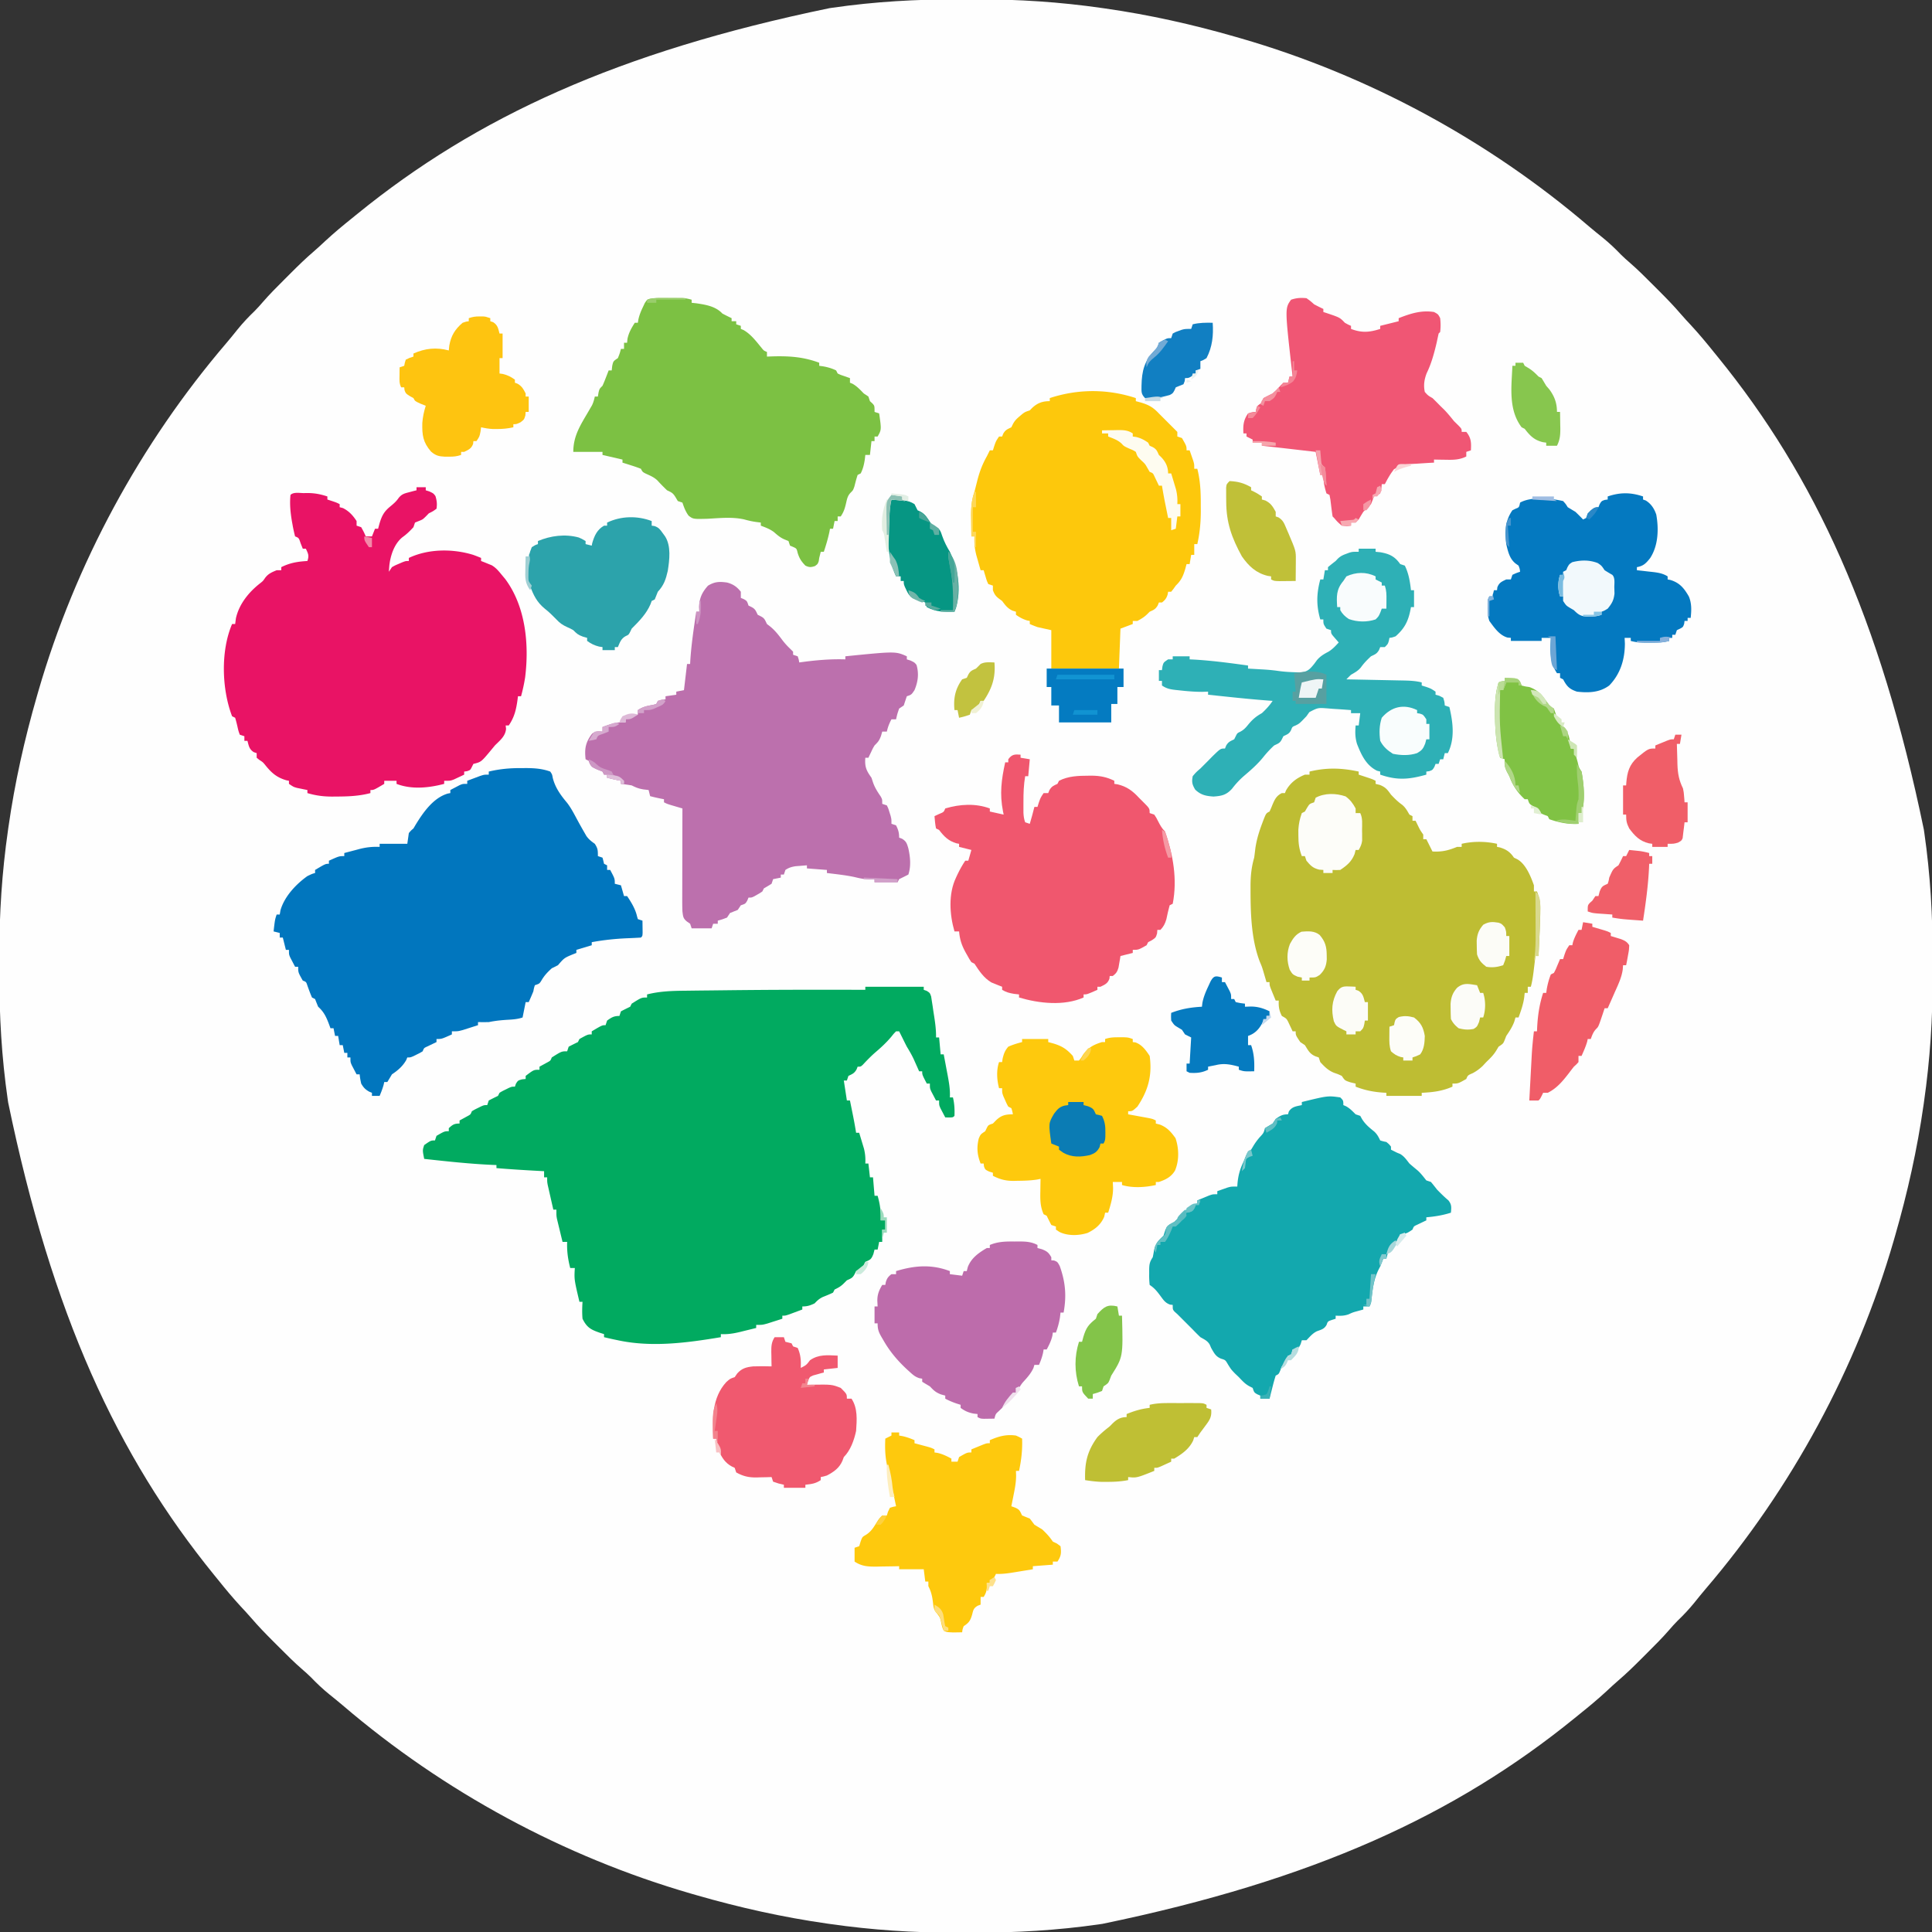 <?xml version="1.0" encoding="UTF-8"?>
<svg data-bbox="-0.406 -0.405 1257.811 1257.811" height="1257" width="1257" xmlns="http://www.w3.org/2000/svg" data-type="ugc">
    <rect width="100%" height="100%" fill="#333333" stroke="none"/>
    <g>
        <path fill="#FEFEFE" d="M624.052-.391c3.707.017 7.412.007 11.119-.01 27.322-.107 54.52 1.705 81.579 5.589.712.1 1.424.2 2.158.305C747.685 9.596 776.083 15.934 804 24l3.318.952c82.872 23.995 161.07 66.375 226.584 122.423 2.903 2.476 5.87 4.865 8.848 7.25 4.238 3.445 8.114 7.093 11.886 11.04 1.92 1.897 3.863 3.64 5.91 5.394 5.06 4.39 9.776 9.113 14.5 13.856q2.272 2.278 4.553 4.548c4.8 4.797 9.494 9.642 13.91 14.8 2.218 2.584 4.545 5.058 6.866 7.55 5.115 5.544 9.912 11.296 14.625 17.187q1.365 1.68 2.734 3.356c63.073 77.598 105.478 169.634 133.953 307.332l.294 2.004c3.955 27.326 5.538 54.773 5.41 82.36-.017 3.707-.007 7.413.01 11.12.107 27.321-1.705 54.52-5.589 81.578l-.305 2.158c-4.103 28.777-10.442 57.175-18.507 85.092l-.952 3.318c-23.996 82.872-66.375 161.07-122.423 226.584-2.476 2.903-4.865 5.87-7.25 8.848-3.445 4.238-7.093 8.114-11.04 11.887-1.897 1.92-3.641 3.862-5.394 5.91-4.39 5.06-9.113 9.775-13.857 14.499-1.52 1.514-3.033 3.034-4.547 4.554-4.797 4.8-9.642 9.494-14.8 13.909-2.584 2.218-5.058 4.545-7.55 6.866-5.544 5.115-11.296 9.912-17.187 14.625q-1.68 1.365-3.356 2.734c-77.598 63.073-169.634 105.478-307.332 133.954l-2.004.293c-27.326 3.955-54.773 5.538-82.36 5.41-3.707-.017-7.413-.007-11.12.01-27.321.108-54.52-1.705-81.578-5.588l-2.158-.305c-28.777-4.104-57.176-10.442-85.092-18.508l-3.318-.952c-82.873-23.995-161.07-66.375-226.585-122.423-2.902-2.476-5.87-4.864-8.847-7.25-4.238-3.444-8.114-7.093-11.887-11.039-1.92-1.898-3.862-3.642-5.91-5.394-5.06-4.39-9.775-9.114-14.499-13.857q-2.273-2.278-4.554-4.548c-4.8-4.797-9.494-9.642-13.909-14.8-2.219-2.584-4.545-5.057-6.866-7.55-5.115-5.543-9.912-11.296-14.625-17.187l-2.735-3.355C76.193 947.046 33.788 855.01 5.312 717.313l-.293-2.004c-3.955-27.327-5.538-54.774-5.41-82.361.017-3.707.007-7.412-.01-11.119-.108-27.322 1.704-54.521 5.588-81.579l.305-2.158C9.596 509.315 15.934 480.917 24 453l.951-3.318c23.996-82.872 66.376-161.07 122.424-226.584 2.476-2.903 4.864-5.87 7.25-8.848 3.444-4.238 7.092-8.114 11.039-11.887 1.898-1.92 3.642-3.862 5.394-5.91 4.39-5.06 9.114-9.775 13.857-14.499q2.278-2.272 4.548-4.553c4.796-4.8 9.642-9.494 14.8-13.91 2.584-2.218 5.057-4.545 7.55-6.866 5.543-5.115 11.296-9.912 17.187-14.625q1.678-1.365 3.355-2.734C309.954 76.193 401.99 33.788 539.687 5.313l2.004-.294c27.327-3.955 54.773-5.538 82.361-5.41"/>
        <path fill="#01AA60" d="M563 642h38v2l1.92.67c2.08 1.33 2.08 1.33 2.901 3.68l.445 2.92.507 3.193.477 3.35.523 3.314c.717 4.67 1.328 9.14 1.227 13.873h2l1 11h2q1.01 5.31 2 10.625l.578 3.027c.897 4.839 1.692 9.402 1.422 14.348h2c.982 4.053 1.16 7.835 1 12-1 1-1 1-3.562 1.063L615 727a418 418 0 0 1-2-3.812l-1.125-2.145C611 719 611 719 611 716h-2a418 418 0 0 1-2-3.812l-1.125-2.145C605 708 605 708 605 705h-2c-3-5.75-3-5.75-3-8h-2l-.988-2.23-1.324-2.957-1.301-2.918c-1.317-2.75-2.793-5.3-4.387-7.895a402 402 0 0 1-3-6l-1.187-2.375L585 671h-2c-1.532 1.554-1.532 1.554-3.125 3.563-3.092 3.646-6.38 6.75-10.02 9.84-3.038 2.615-5.813 5.477-8.543 8.41C560 694 560 694 558 694l-.75 1.875c-1.478 2.512-2.69 2.886-5.25 4.125l-1 3h-2l2 13h2l1.438 7.125.408 2.016A307 307 0 0 1 557 737h2c.677 2.205 1.34 4.414 2 6.625l1.125 3.727c.812 3.386 1.045 6.187.875 9.648h2l1 9h2l1 12h2c1.592 5.57 2.207 10.211 2 16h3v6h-2v8h-2l-1 5h-2l-.75 2.875c-1.423 3.558-1.941 3.677-5.25 5.125l-1 2c-1.264 2.528-2.528 2.764-5 4l-1 2c-1.274 2.549-2.464 2.806-5 4l-2 2c-1.946 1.946-3.559 2.821-6 4l-1 2c-2.215 1.09-4.483 1.981-6.773 2.902-2.263 1.116-3.512 2.285-5.227 4.098-2.94 1.396-4.722 2-8 2v2q-2.685 1.004-5.375 2l-3.023 1.125C511 856 511 856 509 856v2q-3.122 1.01-6.25 2l-3.516 1.125C496 862 496 862 492 862v2q-4.06 1.011-8.125 2l-2.305.578c-4.286 1.035-8.124 1.65-12.57 1.422v2c-22.005 3.66-44.906 6.76-67 2l-2.777-.578c-2.08-.449-4.153-.93-6.223-1.422v-2l-2.75-.875c-5.773-1.998-8.432-3.388-11.25-9.125-.325-3.693-.237-7.304 0-11h-2c-3.444-14.597-3.444-14.597-3-22h-3c-1.506-5.808-2.218-10.998-2-17h-3q-1.008-4.124-2-8.25l-.578-2.355-.547-2.286-.508-2.094C362 791 362 791 362 787h-2q-1.005-4.405-2-8.812l-.578-2.526-.547-2.432-.508-2.237C356 769 356 769 356 766h-2v-4l-3.48-.184c-9.185-.492-18.353-1.055-27.52-1.816v-2l-2.918-.113c-14.755-.66-29.406-2.284-44.082-3.887-1.125-5.625-1.125-5.625 0-9 4.333-3 4.333-3 7-3l1-3c5.222-3 5.222-3 8-3v-2c2.561-2.296 3.48-3 7-3v-2l5.371-2.93c1.795-.984 1.795-.984 2.629-3.07 1.777-1.07 1.777-1.07 3.938-2.125l2.152-1.07C315 719 315 719 317 719l1-3a201 201 0 0 1 6-3l1-2c1.777-1.07 1.777-1.07 3.938-2.125l2.152-1.07C333 707 333 707 335 707l.688-1.937C337 703 337 703 339.625 702.25L342 702v-2c5.294-4 5.294-4 9-4v-2l5.371-2.93c1.795-.984 1.795-.984 2.629-3.07 6.353-4 6.353-4 10-4l1-3a201 201 0 0 1 6-3l1-2c5.423-3 5.423-3 8-3v-2c6.75-4 6.75-4 9-4l1-3c2.92-2.075 4.375-3 8-3l1-3a201 201 0 0 1 6-3l1-2c6.353-4 6.353-4 10-4v-2c8.277-2.103 16.37-2.343 24.871-2.414l4.388-.059c3.916-.052 7.832-.091 11.748-.128q4.88-.05 9.758-.11c30.411-.36 60.822-.406 91.235-.289z"/>
        <path fill="#BEBD33" d="M884 502v2l1.898.621 2.477.817 2.46.808C893 507 893 507 895 508v2l2.75.688c3.802 1.535 4.883 3.029 7.25 6.312 2.276 2.39 4.427 4.595 7.125 6.5 2.314 1.85 3.401 3.954 4.875 6.5l2 1v3h2l1.375 2.813c1.567 3.226 1.567 3.226 3.625 6.187v3h2l4 8c6.257.335 10.213-.646 16-3h3v-2c7.44-1.72 15.546-1.656 23 0v2l1.688.313c4.287 1.274 6.83 2.964 9.312 6.687l1.934.926C992.63 561.888 995.94 570.164 998 576v4h2c1.473 3.966 2.252 7.211 2.188 11.438l-.051 3.351c-.267 9.074-.7 18.144-1.137 27.211h-2l-.402 3.36-.535 4.39-.264 2.21c-.42 3.416-.916 6.716-1.799 10.04h-2v4h-2l-.312 2.938c-.634 4.548-2.136 8.756-3.688 13.062h-2l-.75 2.625c-1.323 3.572-3.113 6.237-5.25 9.375l-1.062 2.75C978 679 978 679 975 681l-1.375 2.313c-1.862 3.078-4.023 5.209-6.625 7.687l-2.375 2.563c-2.167 2.011-3.84 3.227-6.375 4.625-3.298 1.439-3.298 1.439-4.25 3.812-5.308 3-5.308 3-9 3v2c-6.656 2.944-12.758 3.65-20 4v2h-23v-2l-2.09-.113c-6.396-.448-11.94-1.543-17.91-3.887v-2l-3.375-.812C875 703 875 703 873 700c-2.39-1.106-2.39-1.106-5-2-3.83-1.556-6.24-3.941-9-7l-1-3-2.312-.812c-3.604-1.593-4.633-3.9-6.688-7.188l-3-2c-3-4.444-3-4.444-3-7h-2l-.77-1.68-1.043-2.195-1.019-2.18c-1.163-2.25-1.163-2.25-4.168-3.945-1.767-3.442-2.22-6.154-2-10h-2a1151 1151 0 0 1-2-4.875l-1.125-2.742C826 641 826 641 826 639h-2l-.55-1.906-.763-2.594-.738-2.531c-.951-3.107-.951-3.107-2.418-6.582-5.394-14.294-5.895-30.923-5.906-46.012l-.005-3.678c.079-6.27.641-11.684 2.38-17.697q.413-2.995.75-6c.806-5.54 2.297-10.53 4.25-15.75l.792-2.133c1.943-4.985 1.943-4.985 4.208-6.117a69 69 0 0 0 1.875-4.375c1.496-3.51 2.575-5.85 6.125-7.625h2l.688-1.687c2.91-5.127 6.925-8.088 12.312-10.313h3v-2c11.088-2.694 20.877-2.41 32 0"/>
        <path fill="#E91365" d="M271 317h6v2l2.375.75c2.625 1.25 2.625 1.25 3.938 3 .913 2.991 1.15 5.142.687 8.25-2.25 1.625-2.25 1.625-5 3l-2 2.063c-2 1.937-2 1.937-4.687 3L270 340l-1 3c-2.243 2.424-4.424 4.593-7.125 6.5-5.35 4.28-7.827 11.836-8.562 18.438A211 211 0 0 0 253 372l2-3c2.094-1.168 2.094-1.168 4.5-2.187l2.406-1.043C264 365 264 365 266 365v-2c12.715-6.009 28.547-6.087 41.875-2a117 117 0 0 1 5.125 2v2l2.25.875L318 367l1.895.758c2.812 1.66 4.475 3.72 6.543 6.242l2.246 2.688c13.334 17.905 15.638 42.447 12.995 63.919A109 109 0 0 1 339 453h-2l-.297 2.379C335.785 461.83 334.682 466.6 331 472h-2l.25 2.188c-.43 4.843-3.965 7.527-7.25 10.812l-2.375 2.875c-6.563 7.903-6.563 7.903-11.625 9.125l-1 2c-1 2-1 2-3.125 2.75L302 502v2a411 411 0 0 1-4.25 2l-2.39 1.125C293 508 293 508 289 508v2c-10.03 2.643-21.178 3.796-31 0v-2h-8v2c-6.75 4-6.75 4-9 4v2c-7.345 1.968-14.632 2.22-22.187 2.25l-2.843.027c-5.663-.024-10.537-.668-15.97-2.277v-2l-1.863-.367-2.45-.508-2.425-.492C191 512 191 512 188 510v-2l-1.625-.312c-6.272-1.816-9.647-4.772-13.664-9.75-1.658-2.028-1.658-2.028-3.922-3.5-.59-.475-1.18-.95-1.789-1.438v-3l-1.875-.625c-2.972-1.923-3.255-4.04-4.125-7.375h-2v-3l-3-1c-.879-2.469-.879-2.469-1.562-5.5A82 82 0 0 0 153 467l-2-1c-6.769-17.688-7.48-42.536 0-60h2l.5-3.75c2.072-9.25 8.38-17.018 15.738-22.75 1.86-1.47 1.86-1.47 3.305-3.578 2.046-2.7 4.368-3.635 7.457-4.922h3v-2c5.667-2.834 10.697-3.632 17-4 1.208-3.623.543-4.641-1-8h-2l-1.375-3.437c-1.196-3.61-1.196-3.61-3.625-4.563a89 89 0 0 1-1.625-7.375l-.397-2.18c-.994-5.793-1.593-11.57-.978-17.445 2.003-2.003 5.888-1.185 8.625-1.187l2.121-.038c4.788-.013 8.709.716 13.254 2.225v2l2.875.938C219 327 219 327 221 328v2l2.125.563c3.898 1.949 6.508 4.785 8.875 8.437v3l3 1c1.688 3.063 1.688 3.063 3 6h4l2-5h2l.875-3.25c1.541-5.137 2.901-7.84 7.063-11.25 2.174-1.789 3.908-3.272 5.492-5.61 2.035-2.45 3.704-2.847 6.757-3.64l2.731-.734L271 319z"/>
        <path fill="#0176BE" d="m339.125 499.75 2.84-.023c5.654.015 10.691.34 16.035 2.273 1.227 1.848 1.227 1.848 1.625 4.063 1.603 6.42 5.148 11.293 9.375 16.312 2.563 3.363 4.428 6.978 6.422 10.7a313 313 0 0 0 4.703 8.425l1.383 2.406c1.6 2.245 3.254 3.514 5.492 5.094 1.965 3.045 2 4.185 2 8l3 1a70 70 0 0 1 1 4l2 1v3h2c3 5.625 3 5.625 3 9l4 1 2 7h2c2.723 4.025 5.467 8.536 6.5 13.313L415 598l3 1q.039 2.469.063 4.938l.035 2.777C418 609 418 609 417 610c-2.92.19-5.827.329-8.75.438-7.881.344-15.484 1.126-23.25 2.562v2l-10 3v2l-1.863.734c-5.977 2.462-5.977 2.462-10.137 7.266l-4 2c-2.702 2.438-4.77 4.612-6.625 7.75C351 640 351 640 348 641c-.56 1.734-.56 1.734-1 4-.938 2.363-1.971 4.674-3 7h-2l-2 10c-3.386 1.129-6.313 1.29-9.875 1.5-4.149.247-8.06.662-12.125 1.5a195 195 0 0 1-7 0v2q-3.122 1.01-6.25 2l-3.516 1.125C298 671 298 671 294 671v2c-6.625 3-6.625 3-10 3v2l-1.715.805-2.223 1.07-2.214 1.055c-2.011.938-2.011.938-2.848 3.07-1.777 1.07-1.777 1.07-3.937 2.125l-2.153 1.07C267 688 267 688 265 688l-.687 1.688c-2.289 4.032-5.489 6.763-9.313 9.312l-1.562 2.625c-.475.784-.95 1.567-1.438 2.375h-2l-.375 1.688c-.685 2.533-1.616 4.891-2.625 7.312h-5v-2l-1.812-.75c-2.592-1.48-3.685-2.673-5.188-5.25-.687-3.25-.687-3.25-1-6h-2a418 418 0 0 1-2-3.812l-1.125-2.145C228 691 228 691 228 688h-2v-3h-2l-1-5h-2l-1-6h-2l-1-5h-2l-.734-2.047c-1.847-4.914-3.308-8.39-7.266-11.953a155 155 0 0 1-2-5l-2-1c-1.13-2.543-2.05-5.136-3-7.75-.784-2.407-.784-2.407-3-3.25-3-5.308-3-5.308-3-9h-2a418 418 0 0 1-2-3.812l-1.125-2.145C188 621 188 621 188 618h-2l-2-8h-2v-3l-4-1c.875-7.625.875-7.625 2-11h2l.5-2.812c2.571-8.927 10.065-16.893 17.5-22.188 3-1.437 3-1.437 5-2v-2c6.75-4 6.75-4 9-4v-2c6.625-3 6.625-3 10-3v-2q3.778-1.014 7.563-2l2.134-.578c4.574-1.18 8.58-1.62 13.303-1.422v-2h18l1-7c1.375-1.625 1.375-1.625 3-3l1.25-2.125c4.944-8.122 11.555-17.736 21.063-20.562L293 516v-2a418 418 0 0 1 3.813-2l2.144-1.125C301 510 301 510 304 510v-2q2.654-1.008 5.313-2l2.988-1.125C315 504 315 504 318 504v-2c7.114-1.698 13.822-2.31 21.125-2.25"/>
        <path fill="#BC70AD" d="M473 379c4 1.066 6.419 2.75 9 6v4l1.938.813C486 391 486 391 487 394l1.938.938c2.563 1.32 2.803 2.543 4.062 5.062l2 1c2.55 1.275 2.746 2.492 4 5l2.188 1.688c3.29 2.705 5.549 5.734 8.097 9.125a46.6 46.6 0 0 0 4.652 5.125L516 424v2l3 1c.688 2.063.688 2.063 1 4l3.262-.437c8.984-1.159 17.666-1.847 26.738-1.563v-2c32.63-3.275 32.63-3.275 40 0v2l2.375.75C595 431 595 431 596.313 432.625c1.66 5.733.958 10.949-1.313 16.375-2 3-2 3-5 4a506 506 0 0 0-2 6l-3 2c-1.219 3.557-1.219 3.557-2 7h-3c-1.414 2.639-2.372 5.071-3 8h-3l-.812 2.813c-1.18 3.165-1.92 3.919-4.188 6.187-1.196 2.032-1.196 2.032-2.187 4.188l-1.043 2.167L565 493h-2c-.467 5.834.616 8.323 4 13l.938 2.875c1.202 3.535 2.945 6.225 5.039 9.293C574 520 574 520 574 523l3 1c.95 1.96.95 1.96 1.688 4.375l.761 2.398C580 533 580 533 580 536l3 1c1.448 2.896 2 4.742 2 8l1.875.688c2.828 1.747 3.192 3.154 4.125 6.312 1.244 5.6 1.833 11.5 0 17a201 201 0 0 1-6 3l-1 2h-15v-2l-2.937.125c-3.62 0-6.806-.694-10.31-1.547-5.849-1.228-11.824-1.844-17.753-2.578v-2l-13-1v-2a424 424 0 0 0-4.75.375l-2.672.21c-2.623.422-4.367.95-6.578 2.415l-1 3h-2v2l-5 1-1 3a159 159 0 0 1-5 3l-1 2c-1.559 1.07-1.559 1.07-3.437 2.125l-1.872 1.07C489 584 489 584 487 584l-.812 1.938C485 588 485 588 482 589l-2 3-5 2-2 3c-3.125 1.188-3.125 1.188-6 2v2h-3l-1 3h-13l-1-3-2-1.375c-2.622-2.13-2.55-3.31-3-6.625a168 168 0 0 1-.114-6.718v-1.983q.002-3.222.016-6.444l.005-4.485q.006-5.886.024-11.772.014-6.013.02-12.026.016-11.786.049-23.572l-2.117-.621-2.758-.817-2.742-.808C434 523 434 523 432 522v-2l-2.25-.437c-2.27-.465-4.508-.982-6.75-1.563l-1-4-3.25-.375c-3.272-.545-4.898-1.2-7.75-2.625-2.325-.387-4.659-.73-7-1v-2l-2.25-.437c-2.27-.465-4.508-.982-6.75-1.563v-2h-2l-1-2-3.437-1.375C385 499 385 499 383.688 496.875L383 495l-2-1c-.764-6.908-.048-11.049 4.2-16.602 2.357-1.83 3.89-1.666 6.8-1.398v-3c5.103-1.905 9.463-3.426 15-3v-2c2.905-2.042 4.401-3 8-3v-3c3.416-2.277 6.07-2.718 10.04-3.437L427 458l1-2c2.563-.625 2.563-.625 5-1v-2l7-1v-2l5-1 2-17h2l.113-2.105c.693-10.717 2.287-21.282 3.887-31.895h2l-.187-3.062c.28-5.897 1.887-9.483 5.812-13.875 4.347-2.657 7.414-2.752 12.375-2.063"/>
        <path fill="#7CC143" d="m429.844 193.867 2.777-.004 2.88.012 2.878-.012 2.777.004 2.526.003c2.235.125 4.173.508 6.318 1.13v2l2.875.312c6.268.909 12.7 1.943 17.125 6.688a134 134 0 0 0 6 3v2h3v2l3 1v2l1.688.687c4.951 2.81 8.403 7.517 11.98 11.86 1.29 1.58 1.29 1.58 3.332 2.453v3l3.883-.14c10.84-.27 19.846.33 30.117 4.14v2l2.688.375c3.04.574 5.536 1.276 8.312 2.625l1 2c1.883.903 1.883.903 4.063 1.625l2.222.789L553 246v3l1.688.687c2.945 1.672 4.955 3.896 7.312 6.313l3 2 1 3 1.563 1.437C569 264 569 264 569 268l3 1c1.517 10.558 1.517 10.558-1 15h-2v3h-2l-1 9h-3l-.375 3.187c-.54 3.292-1.142 5.847-2.625 8.813l-2 1c-.852 2.488-1.47 5.006-2.12 7.554C555 319 555 319 553.5 320.477c-2.089 2.122-2.386 4.15-3.062 7.024-.826 3.47-1.431 5.49-3.438 8.5h-2v3h-2l-1 5h-2l-.375 2.062c-.935 4.398-2.203 8.674-3.625 12.938h-2l-.437 1.75L533 363l-.312 2.125C532 367 532 367 530.188 368.312c-2.668.839-3.652.876-6.188-.312-2.578-2.654-3.888-4.644-5-8.188-.701-2.938-.701-2.938-3.062-4L514 355l-1-3-2.187-.875c-2.955-1.182-4.82-2.799-7.188-4.883-2.651-2.027-5.517-3.061-8.625-4.242v-2l-2.937-.375c-2.76-.377-5.179-.934-7.895-1.684-7.779-1.763-15.954-.835-23.86-.424-9.305.235-9.305.235-12.275-1.992-2.001-2.73-2.964-5.32-4.033-8.525l-3-1-1.437-2.438c-1.75-2.87-2.625-3.18-5.563-4.562a127 127 0 0 1-6.394-6.531c-1.803-1.65-3.513-2.521-5.73-3.532-3.765-1.717-3.765-1.717-4.876-3.937a94 94 0 0 0-6.062-2.125l-3.348-1.07L405 301v-2l-13-3v-2h-19c0-10.505 4.736-17.535 9.914-26.416l1.16-2.01 1.05-1.794c.937-1.903 1.434-3.71 1.876-5.78h2l.375-2.375C390 253 390 253 392 251a101 101 0 0 0 2.125-5.125l1.07-2.758L396 241h2l.313-2.875C399 235 399 235 402 233c1.213-3.054 1.213-3.054 2-6h2v-4h2l.25-2.563c.908-4.158 2.516-6.833 4.75-10.437h2l.356-2.172c.67-2.945 1.643-5.362 2.957-8.078l1.238-2.64c1.45-2.11 1.45-2.11 3.237-2.734 2.392-.407 4.63-.506 7.056-.509"/>
        <path fill="#13A8AE" d="M872 714c2 2 2 2 2 5l1.75.75c2.549 1.416 4.197 3.197 6.25 5.25l3 1 1.188 2.125c2.181 3.46 4.81 5.579 7.972 8.129 1.908 1.81 2.714 3.404 3.84 5.746 1.946.59 1.946.59 4 1 1.75 1.438 1.75 1.438 3 3v2l1.75.875L909 750l2 .813c2.68 1.59 4.06 3.748 6 6.187 1.741 1.55 3.532 3.027 5.328 4.512 2.18 1.94 3.853 4.215 5.672 6.488l3 1a174 174 0 0 1 4 5c2.367 2.426 4.714 4.76 7.313 6.938 2.253 2.754 2.002 4.602 1.687 8.062-5.33 1.7-10.431 2.52-16 3v2l-1.715.805-2.222 1.07-2.215 1.055c-2.011.938-2.011.938-2.848 3.07-2.937 2.01-4.392 3-8 3l-.187 1.813C910 807 910 807 907.625 808.188c-3.914 2.702-4.473 6.346-5.625 10.812h-2l-.75 1.938C898 824 898 824 897.047 825.808c-3.123 6.166-3.925 12.243-4.652 19.032C892 848 892 848 891 850h-4v2l-3.187.875c-3.654.99-3.654.99-6.375 2.25-2.92 1.048-5.359 1.018-8.438.875v2l-2.375.75c-2.745.96-2.745.96-3.5 3.188-1.513 2.773-3.459 3.133-6.316 4.203-2.817 1.338-4.656 3.646-6.809 5.859h-3l-.75 2.438C845 877 845 877 842.875 877.813L841 878l-1 4h-2l-.875 2.375C836 887 836 887 834 889l-1 2.563C832 894 832 894 830 895c-.8 2.524-1.494 4.997-2.125 7.563A811 811 0 0 0 826 910l-6-.001v-2l-1.937-.812C816 906 816 906 815 903l-1.75-.875c-3.038-1.519-4.912-3.673-7.25-6.125l-2.562-2.437C801 891 801 891 799 887.813c-1.726-2.965-1.726-2.965-4.5-3.813-3.58-1.432-4.602-3.727-6.5-7l-.937-2.187c-1.491-2.543-3.532-3.341-6.063-4.813a141 141 0 0 1-5-5l-2.5-2.5-7.5-7.5-1.812-1.625C763 852 763 852 763 849l-1.746-.191c-3.181-1.142-4.316-3.06-6.317-5.746-2.257-3.011-3.784-4.961-6.937-7.063a55 55 0 0 1-.312-7.437l-.01-2.065c.04-3.698.223-5.35 2.322-8.498.317-1.449.585-2.91.813-4.375.923-4.576 2.749-6.445 6.187-9.625l1-3.125c1.277-3.672 2.64-4.078 6-5.875 2.606-2.476 5.052-5.056 7.5-7.687 2.47-2.285 4.321-3.314 7.5-4.313v-2a742 742 0 0 1 4.813-2l2.707-1.125C789 777 789 777 792 777v-2a479 479 0 0 1 4.25-1.5l2.39-.844C801 772 801 772 805 772l.113-1.723c.453-5.322 1.544-9.411 3.887-14.277q.786-1.935 1.563-3.875C812 749 812 749 814 748l1.313-2.187c1.344-2.241 2.621-3.984 4.312-5.938 2.514-2.692 2.514-2.692 3.375-5.875a264 264 0 0 1 5-3l2-3c2.953-2.044 4.367-3 8-3l.563-1.875c2.151-3.181 4.812-3.32 8.437-4.125v-2c16.926-4.151 16.926-4.151 25-3"/>
        <path fill="#FDC80C" d="M739 259v2l3.25.875c5.26 1.578 7.99 3.136 11.75 7.125l2.438 2.438L766 281v3l3 1c3 5.222 3 5.222 3 8h2a665 665 0 0 1 1.5 4.313l.844 2.425C777 302 777 302 777 305h2c2.023 8.011 2.303 15.702 2.25 23.938l.023 3.63c-.016 7.359-.662 14.25-2.273 21.432h-2v7h-2l-1 6h-2l-.875 3.25c-1.398 4.659-2.65 7.414-6.125 10.75l-1.562 2.188L762 385h-2l-.312 1.813c-.786 2.5-1.657 3.562-3.688 5.187h-2l-.75 1.875c-1.49 2.532-2.626 2.932-5.25 4.125l-1.437 1.438c-1.994 1.993-4.072 3.254-6.563 4.562h-3v2l-8 3-1 26h-44v-25l-9-2c-1.685-.619-3.364-1.261-5-2v-2l-1.687-.312c-2.79-.83-4.927-2.031-7.313-3.688v-2l-2.25-.687c-3.296-1.574-4.567-3.426-6.75-6.313l-2.125-1.562c-2.148-1.647-2.931-2.92-3.875-5.438v-3l-3-1c-.95-2.066-.95-2.066-1.687-4.562l-.762-2.504L640 371h-2a852 852 0 0 1-2-7.062l-.578-1.99c-1.218-4.415-1.614-8.327-1.422-12.948h-2c-.059-3.52-.094-7.041-.125-10.562l-.05-3.002c-.038-5.555.363-10.126 2.175-15.436l1.875-7.437c1.456-5.613 3.266-10.512 6.125-15.563q1.011-1.995 2-4h2l.875-2.812C648 287 648 287 650 284h2l.75-1.875c1.487-2.529 2.687-2.843 5.25-4.125l.91-1.863c1.216-2.383 2.486-3.616 4.528-5.324.596-.51 1.193-1.019 1.808-1.543C667 268 667 268 670 267l1.313-1.375c3.524-3.394 6.85-4.625 11.687-4.625v-2c18.36-6.048 37.64-6.048 56 0"/>
        <path fill="#F0576E" d="M664 491v2l6 1-1 11h-2c-.952 5.6-1.151 11.012-1.125 16.688l-.012 2.548.008 4.677c.136 2.198.347 4.022 1.129 6.087l3 1c1.583-5.478 1.583-5.478 3-11h2l.875-2.812C677 519 677 519 679 516h3l.75-1.875c1.472-2.503 2.66-2.955 5.25-4.125l1-2c6.034-3.11 12.615-3.29 19.25-3.312l2.328-.017c5.291.066 9.635.935 14.422 3.329v2l2.125.313c6.014 1.438 9.715 4.207 13.875 8.687l2.688 2.688C748 526 748 526 748 529l3 1c1.316 1.996 1.316 1.996 2.563 4.438 1.35 2.622 2.34 4.465 4.437 6.562 5.25 15.075 8.11 31.138 5 47l-2 1c-.861 2.98-1.475 5.986-2.121 9.02-.878 2.976-1.756 4.737-3.879 6.98h-2l-.187 2.313C752 610 752 610 749.5 611.688L747 613l-1 2c-5.308 3-5.308 3-9 3v2l-8 2-.332 2.082-.48 2.73-.458 2.708c-.79 2.685-1.517 3.802-3.73 5.48h-2l-.187 1.813c-1.149 3.09-2.918 3.775-5.813 5.187h-2v2c-6.75 3-6.75 3-9 3v2c-12.81 5.652-28.932 3.879-42 0v-2l-3.25-.375c-3.129-.521-5.085-1.026-7.75-2.625v-2l-2.25-.875L647 640l-2-.812c-4.982-2.958-7.877-7.45-11-12.188l-2-1c-1.375-2.062-1.375-2.062-3-5-.345-.615-.69-1.23-1.047-1.863-2.382-4.445-3.534-8.11-3.953-13.137h-3c-3.194-10.978-4.056-24.482 1-35l1.02-2.207c1.492-3.102 3.066-5.923 4.98-8.793h2l2-7-8-2v-2l-1.687-.312c-5.276-1.569-8.035-4.393-11.313-8.688l-2-1c-.594-2.649-.742-5.292-1-8l2.938-1.375c3.133-1.283 3.133-1.283 4.062-3.625 9.397-2.82 19.701-3.46 29 0v2l9 2-.437-2.125c-2.243-11.462-1.025-20.62 1.437-31.875h2v-2c2.34-3.203 4.16-3.311 8-3"/>
        <path fill="#2EB0B6" d="M884 357h11v2l3.125.313c5.955 1.056 9.42 2.751 12.875 7.687l3 1c2.488 4.954 3.419 10.535 4 16h2v11h-2l-.332 1.793c-1.496 7.455-3.841 12.09-9.668 17.207-2.312.813-2.312.813-4 1l-.375 1.875C903 419 903 419 901 421h-3l-.75 1.875c-1.51 2.567-2.61 2.843-5.25 4.125-2.426 2.249-4.59 4.42-6.5 7.125-1.86 2.326-3.932 3.398-6.5 4.875a95 95 0 0 0-3 3l3.96.076q7.283.142 14.564.296 3.15.065 6.3.125 4.532.088 9.063.187l2.838.05c4.201.095 8.18.213 12.275 1.266v2l2.813.875C931 448 931 448 934 450v2l2.438.688L939 454c.813 2.625.813 2.625 1 5l3 1c2.316 9.906 3.744 20.513-1 30h-2l-1 4h-2l-1 3h-2l-.75 1.938C932 501 932 501 929.875 501.75L928 502v2c-11.262 3.153-18.83 3.845-30 0v-2l-2.125-.562c-7.095-3.548-10.164-10.29-12.973-17.415-1.26-4.222-1.266-7.65-.902-12.023h2l1-8h-6v-2a655 655 0 0 0-11.687-.812l-3.342-.272c-6.491-.503-6.491-.503-12.08 2.404L850 466c-4.567 4.79-4.567 4.79-7.187 6.063-1.992.804-1.992.804-2.813 2.937-1.264 2.528-2.528 2.764-5 4l-1 2c-1.28 2.562-2.457 2.765-5 4a67.5 67.5 0 0 0-7 7.5c-3.658 4.573-7.925 8.324-12.371 12.098-3.05 2.626-5.565 5.318-8.004 8.527-3.753 4.11-6.682 4.736-12.125 5.125-4.989-.356-8.19-1.01-11.875-4.5-1.973-3.34-2.34-4.936-1.625-8.75 2.188-2.562 2.188-2.562 5-5l2.5-2.5 2.5-2.5 2.563-2.625C794.079 487 794.079 487 797 487l.75-1.875c1.487-2.529 2.687-2.843 5.25-4.125l1-2c1-2 1-2 2.848-2.879 2.547-1.327 3.793-2.83 5.59-5.058 2.641-3.132 4.959-5.072 8.562-7.063 2.749-2.557 4.916-4.873 7-8l-2.305-.164c-8.688-.64-17.345-1.483-26.008-2.399l-4.013-.42q-4.838-.506-9.674-1.017v-2l-3.937.125c-5.046 0-9.992-.44-15-1l-2.26-.238c-3.622-.43-5.718-.83-8.803-2.887v-3h-2v-7h2l.313-2.375C757 431 757 431 760 429h3v-2h11v2l2.473.113c11.925.662 23.7 2.249 35.527 3.887v2l3.254.184 4.308.253 2.135.12c3.321.199 6.557.48 9.854.955 3.711.525 7.327.764 11.074.863l3.852.148c4.418-.656 5.74-2.12 8.523-5.523l1.875-2.562c2.214-2.54 4.414-3.834 7.375-5.391 2.714-1.624 4.62-3.724 6.75-6.047l-2.5-2.875C866 412.25 866 412.25 866 410l-3-1c-2-3-2-3-2-6h-2c-2.673-9.189-2.444-16.768 0-26h2l1-6h2v-2c1.636-1.37 3.307-2.7 5-4l1.422-1.523c1.772-1.659 3.243-2.34 5.515-3.164l2.028-.762C880 359 880 359 884 359z"/>
        <path fill="#F05674" d="M850 194c2.563 1.813 2.563 1.813 5 4a132 132 0 0 0 6 3v2l2.688.875c8.068 2.74 8.068 2.74 11.312 6.125 2.1 1.176 2.1 1.176 4 2v2c7.041 2.682 12.01 2.237 19 0v-2l12-3v-2c7.61-2.975 14.766-5.333 23-4 2.688 1.438 2.688 1.438 4 4 .35 3.039.376 5.963 0 9l-1 1q-.672 3.097-1.336 6.195c-1.573 6.645-3.398 13.41-6.414 19.555-1.6 4.162-2.168 7.848-1.25 12.25 2.128 2.37 2.128 2.37 5 4a283 283 0 0 1 5 5l2.563 2.5c2.331 2.392 4.352 4.894 6.437 7.5l2.75 2.688C951 279 951 279 951 281h3c3.197 3.907 3.29 7.07 3 12l-3 1v3c-4.41 2.21-8.49 2.237-13.312 2.125l-2.245-.027c-1.814-.024-3.629-.06-5.443-.098v2l-2.032.104c-3.054.17-6.104.377-9.155.584l-3.198.162c-6.307.428-6.307.428-11.709 3.494-2.26 3.142-2.26 3.142-4.218 6.469L901 315h-2l-.25 2.875L898 321c-1.937 1.063-1.937 1.063-4 2q-1.01 2.495-2 5a283 283 0 0 1-5 5 131 131 0 0 0-3 5l-2 2h-3v2c-2.687.313-2.687.313-6 0-2.812-2.437-2.812-2.437-5-5l-1-1c-.538-3.618-.967-7.244-1.402-10.875L865 322l-2-1c-1.268-4.296-2-7.51-2-12h-2l-3-15-12.437-1.437-3.53-.409A3638 3638 0 0 0 821 290v-2h-6v-2l-4-2v-2h-2c-.311-5.183.007-8.666 3-13 2.688-.875 2.688-.875 5-1l.313-1.875C818 264 818 264 821 262l1-3 6-3c2.73-2.48 2.73-2.48 5-5l2-2h3l1-4h2l-.275-2.392c-4.767-41.971-4.767-41.971-.725-47.608 3.606-1.202 6.21-1.327 10-1"/>
        <path fill="#0479C0" d="M1069 323v2l1.75.625c3.467 2.118 5.556 5.308 6.848 9.156 1.698 9.368 1.333 20.207-3.993 28.352-2.644 3.307-4.333 5.12-8.605 5.867v2l3.36.367 4.39.508 2.21.238c3.708.438 6.845.886 10.04 2.887v2l1.688.313c6.195 1.841 9.031 5.424 12.152 10.835 1.875 4.61 1.661 8.968 1.16 13.852h-2v2h-2l-.25 1.875C1095 408 1095 408 1093 409.063l-2 .937-1 3h-2v2h-2v2c-4.164 1.169-8.205 1.147-12.5 1.125l-2.3.012c-3.57-.007-6.767-.174-10.2-1.137v-2h-4l.188 3.75c-.065 10.336-2.901 19.722-10.188 27.25-6.244 4.626-13.487 4.878-21 4-4.922-1.64-6.62-3.479-9-8l-2-1v-3h-2c-4.842-7.415-4.4-14.483-4-23h-6v2h-20v-2l-2.187-.187c-5.34-1.543-8.61-6.466-11.813-10.813-1.034-3.1-1.134-5.314-1.125-8.562l-.008-2.942C968 390 968 390 969 388h2l1-4h2l.188-1.812c1.155-3.11 2.88-3.792 5.812-5.188h3l1-3c2.563-1.187 2.563-1.187 5-2-.204-1.906-.204-1.906-1-4-.63-.44-1.258-.882-1.906-1.336-3.971-3.156-4.962-7.871-6.094-12.664-.907-8.253-.803-15.062 4-22l2.078-1.016c2.277-.883 2.277-.883 2.922-3.984 7.276-4.063 20.025-2.84 28-1 1.688 1.875 1.688 1.875 3 4a791 791 0 0 0 5 3 140 140 0 0 1 5 5l2-1 1-3c4.457-4 4.457-4 7-4l.75-1.937c1.25-2.063 1.25-2.063 3.375-2.813L1046 325v-2c8.031-2.734 14.969-2.734 23 0"/>
        <path fill="#FEC90D" d="m728 674.875 3.188-.008C734 675 734 675 737 676v2l1.688.188c4.33 1.52 6.835 5.097 9.312 8.812 1.748 12.651-.921 22.433-8 33-3.301 3-3.301 3-6 3v2l3.43.621 4.445.817 2.262.408c5.636 1.04 5.636 1.04 7.863 2.154v2l2.688.688c4.77 1.89 7.158 4.72 10.125 8.812 2.267 6.682 2.467 14.477-.313 21.063-2.421 4.119-6.052 5.973-10.5 7.437h-2v2c-6.93 1.54-15.133 2.07-22 0v-2h-6l.188 3.813c.027 5.693-1.494 10.792-3.188 16.187h-2l-.562 2.625c-2.175 5.105-5.845 8.109-10.797 10.527-5.683 1.825-12.963 2.082-18.391-.652L687 800v-2l-3-1a201 201 0 0 1-3-6l-2-1c-2.225-4.995-2.243-9.528-2.125-14.875l.027-2.375c.024-1.917.06-3.833.098-5.75l-2.441.484c-4.194.608-8.265.738-12.496.766l-2.342.063c-5.332.036-8.959-.903-13.721-3.313v-2l-2.437-.75C641 761 641 761 640.188 758.875L640 757h-2c-2.227-5.706-2.652-10.342-1.187-16.312C638 738 638 738 641 736l1-2.062c1-1.938 1-1.938 4-2.938l1.875-1.937c3.523-3.42 6.26-4.063 11.125-4.063-.348-1.975-.348-1.975-1-4l-2-1c-1.07-1.96-1.07-1.96-2.125-4.375l-1.07-2.398C652 711 652 711 652 708h-2c-1.429-5.536-1.816-11.552 0-17h2l.313-2.187c.812-3.323 1.467-5.177 3.687-7.813 2.926-1.304 5.901-2.201 9-3v-2h17v2l3.25.875c5.731 1.72 8.69 3.625 12.75 8.125l1 3h3c1.37-1.646 1.37-1.646 2.625-3.75 3.286-4.657 6.981-6.61 12.375-8.25h2v-2c3.223-1.074 5.615-1.133 9-1.125"/>
        <path fill="#BD6CAB" d="m660.063 807.75 2.682-.023c4.516.013 8.16.127 12.255 2.273v2l2.813.75c3.365 1.32 4.447 2.155 6.188 5.25v2l1.828.11c2.172.89 2.172.89 3.656 3.593 3.713 10.405 4.512 19.3 2.515 30.297h-2l-.375 3.125c-.563 3.496-1.411 6.559-2.625 9.875h-2l-.312 2.125c-.781 3.266-2.108 5.922-3.687 8.875h-2l-.375 2.188c-.616 2.77-1.51 5.209-2.625 7.812h-3l-.625 2.063c-1.551 3.312-3.5 5.595-5.938 8.289-1.63 1.798-1.63 1.798-3.437 4.648h-2v3a141 141 0 0 1-5 5 1049 1049 0 0 0-4 5l-2.188 2.125c-2.041 1.842-2.041 1.842-2.812 4.875q-2.188.039-4.375.063l-2.461.035C638 923 638 923 636 922v-2l-2.688-.312c-3.395-.705-5.532-1.643-8.312-3.688v-2l-2.75-.875c-2.573-.89-4.864-1.84-7.25-3.125v-2l-2.75-.75c-3.438-1.322-4.773-2.613-7.25-5.25l-2.75-1.625L600 899v-2l-1.75-.293c-2.724-.856-4.148-2.101-6.25-4.02l-2.114-1.921c-6.115-5.723-11.076-11.615-15.199-18.891l-1.088-1.84c-1.93-3.374-2.6-5.048-2.6-9.035h-2v-11h2l-.187-3.625c-.022-4.11 1.056-6.823 3.188-10.375h2l.312-1.812c.793-2.522 1.603-3.585 3.688-5.188h3v-2c12.124-3.67 23.01-4.547 35 0v2l8 1 1-3h2l.687-2.687c2.35-5.933 6.955-9.098 12.313-12.313h2v-2c5.416-2.249 10.301-2.3 16.062-2.25"/>
        <path fill="#FEC90D" d="M580 932h5v2l2.188.375c2.77.615 5.209 1.51 7.812 2.625v2l2.336.621 3.039.817 3.023.808C606 942 606 942 608 943v2l2.125.313c3.266.78 5.922 2.108 8.875 3.687v2h4l1-3c5.222-3 5.222-3 8-3v-2q2.435-1.005 4.875-2l2.742-1.125C642 939 642 939 644 939v-2c5.733-2.502 10.714-3.91 17-3 2.266 1.02 2.266 1.02 4 2 .283 7.25-.49 13.91-2 21h-2c.03.981.062 1.962.094 2.973 0 4.272-.746 8.29-1.594 12.465l-.434 2.216A1012 1012 0 0 1 658 980l2.438.875c3.083 1.354 3.119 2.239 4.562 5.125q2.491 1.021 5 2 1.53 1.977 3 4a791 791 0 0 0 5 3c2.749 2.557 4.916 4.873 7 8l2.625 1.25L690 1006c.549 4.39.477 6.285-2 10h-3v2l-13 1v2q-4.592.758-9.187 1.5l-2.62.434c-4.098.66-8.025 1.273-12.193 1.066l-2 4h-2v2h-2l.125 2.25c-.129 2.838-.696 4.338-2.125 6.75h-2v5l-1.906.723c-2.678 1.633-2.848 2.724-3.594 5.715-1.125 3.868-2.038 5.37-5.5 7.562-.796 2.094-.796 2.094-1 4l-3.75.063-2.11.035c-4.052-.185-4.052-.185-6.14-1.098-.941-2.18-.941-2.18-1.562-4.875-.766-3.68-.766-3.68-2.961-6.574-2.167-2.276-2.148-4.414-2.54-7.488-.499-3.84-1.159-6.647-2.937-10.063v-3h-2l-1-8h-16v-2l-2.016.048c-3.036.062-6.072.101-9.109.14l-3.172.076c-5.758.054-9.838-.057-14.703-3.264v-9l3-1 .875-2.875C561 1000 561 1000 563.25 998.688c3.628-2.227 5.196-5.06 7.418-8.63C572 988 572 988 574 986h3l.75-2.437L579 981c2.078-.66 2.078-.66 4-1q-.463-2.22-.937-4.437l-.528-2.497c-.343-2.043-.343-2.043-1.535-3.066q-.312-3.107-.613-6.215c-.432-3.11-1.17-6.057-1.95-9.097-1.534-6.316-1.752-12.218-1.437-18.688l4-2z"/>
        <path fill="#F0596F" d="M504 870h6l1 3q1.985.558 4 1l1 2 3 1c1.988 4.395 2.191 8.22 2 13 3.628-1.866 3.628-1.866 6-5 5.61-3.942 11.447-3.286 18-3v8l-9 1v2l-1.898.48-2.477.707-2.46.668c-2.414 1.006-2.414 1.006-3.454 3.758L525 901l2.781-.07c13.389-.197 13.389-.197 19.219 2.07 4 4 4 4 4 7h3c4.129 6.193 3.487 13.794 3 21-1.285 5.983-3.633 12.633-8 17l-.875 2.375c-2.047 4.777-5.612 7.256-10.125 9.625-2.312.688-2.312.688-4 1v2c-3.445 2.296-5.938 2.54-10 3v2h-14v-2l-3.437-.812L503 964l-1-3-3.254.105q-2.154.043-4.308.082l-2.135.077c-5.17.071-8.751-.75-13.303-3.264l-1-3-1.75-.812c-4.307-2.273-6.71-5.864-8.5-10.25-.673-2.638-1.277-5.258-1.75-7.938h-2c-.515-12.877-.788-26.516 8.438-36.687C475 897 475 897 478 896l1.688-2.437c3.054-3.385 5.935-4.079 10.312-4.563 4.007-.142 7.993-.12 12 0l-.07-3.14q-.029-2.055-.055-4.11l-.05-2.066c-.037-3.745.096-6.508 2.175-9.684"/>
        <path fill="#2CA3AB" d="M424 339v3l1.8.258c2.829.954 3.67 2.207 5.387 4.617l1.543 2.117c4.016 6.351 2.846 15.304 1.739 22.422-1.257 5.506-2.534 9.397-6.469 13.586-.68 1.661-1.35 3.327-2 5l-2 1-.75 2.063c-2.704 6.354-7.424 11.111-12.25 15.937l-1.062 2.188C409 413 409 413 407.063 413.875c-3.023 1.649-3.726 4.049-5.063 7.125h-2v2h-8v-2l-2.187-.312c-3.09-.756-5.23-1.843-7.813-3.688v-2l-2.812-.812c-3.16-1.178-3.924-1.924-6.188-4.188-1.933-1.092-1.933-1.092-4-2-2.912-1.324-4.839-2.64-7-5-2.436-2.5-4.809-4.85-7.562-7-5.161-4.235-7.324-8.745-9.606-14.89-.651-2.062-.651-2.062-1.832-3.11-.798-7.323.12-15.208 3-22 2.11-1.344 2.11-1.344 4-2v-2c8.324-3.505 17.668-4.708 26.52-2.32 1.918.82 1.918.82 4.48 2.32v2l4 1 .313-1.625c1.416-4.894 3.18-8.758 7.687-11.375h2v-2c9.027-4.333 19.623-4.572 29-1"/>
        <path fill="#FEC410" d="m312 205.875 2.063-.008C316 206 316 206 319 207v2l1.875.625c2.972 1.923 3.255 4.04 4.125 7.375h2v16h-2v10l2.188.313c3.09.755 5.23 1.842 7.812 3.687v2l1.813.688c2.78 1.668 3.751 3.44 5.187 6.312v2h2v10h-2l-.187 2.313c-.813 2.687-.813 2.687-3.25 4.5C336 276 336 276 334 276v2c-3.56.812-6.851 1.135-10.5 1.125l-2.781.008c-2.669-.13-5.118-.54-7.719-1.133l-.375 2.813C312 284 312 284 310 287h-2l-.187 1.813c-1.149 3.09-2.918 3.775-5.813 5.187h-2v2c-2.933.978-4.882 1.134-7.937 1.125l-2.59.008c-4.029-.217-5.919-.66-9.036-3.32-5.266-6.077-5.847-10.72-5.675-18.598.294-3.973 1.048-7.42 2.238-11.215l-3.437-1.375C270 261 270 261 269 259l-2.5-1.375C264 256 264 256 263.188 253.813L263 252h-2c-1.322-2.645-1.097-4.678-1.062-7.625l.027-3.04L260 239l3-1 .375-1.937L264 234c2.563-1.25 2.563-1.25 5-2v-2c7.62-3.387 14.84-4.176 23-2l.313-3.125c1.15-6.486 3.678-10.6 8.687-14.875 2.313-.812 2.313-.812 4-1v-2c2.676-.892 4.254-1.135 7-1.125"/>
        <path fill="#F05D68" d="m1030 600 6 1v2l2.117.621 2.758.817 2.742.808C1046 606 1046 606 1048 607v2l1.863.55 2.45.763 2.425.738c2.523 1.059 3.783 1.631 5.262 3.949-.145 3.137-.145 3.137-.812 6.688l-.645 3.574L1058 628h-2c-.07.93-.142 1.859-.215 2.816-.77 5.397-3.142 10.18-5.348 15.121l-1.287 2.94A1222 1222 0 0 1 1046 656h-2l-.621 1.863C1040 668 1040 668 1038.563 669.375c-1.934 2.01-2.646 4.016-3.563 6.625h-2l-.312 1.563c-.93 3.297-2.302 6.303-3.688 9.437h-2v4c-1.29 1.477-1.29 1.477-3 3a245 245 0 0 0-3.375 4.375c-3.954 5.117-7.747 9.686-13.625 12.625h-3l-.937 1.938C1002 715 1002 715 1001 716c-2 .04-4 .043-6 0q.395-7.443.8-14.886l.27-5.054q.195-3.653.395-7.306l.117-2.246c.288-5.197.808-10.339 1.418-15.508h2l.113-2.676c.428-7.813 1.47-14.878 3.887-22.324h2l.375-2.625c.61-3.292 1.394-6.262 2.625-9.375l2-1c1.127-2.11 1.127-2.11 2.125-4.562l1.07-2.504L1015 624h2l.875-2.812C1019 618 1019 618 1021 615h2l.313-1.625c.868-3 2.243-5.613 3.687-8.375h2z"/>
        <path fill="#80C244" d="M979 441c1.46.06 2.918.149 4.375.25l2.46.14c2.165.61 2.165.61 3.313 2.622L990 446c2.319.614 2.319.614 5 1 5.904 1.968 8.664 6.004 12.266 10.82 1.55 2.264 1.55 2.264 3.734 3.18a168 168 0 0 1 2 6c1.15 2.918 2.023 4.019 4.5 6.063 3.585 4.212 3.869 8.557 4.5 13.937h2l.84 3.027q.548 1.956 1.098 3.91l.552 1.999c.736 3.302.736 3.302 2.51 6.064 1.483 8.238 2.564 18.943 0 27h-2v7c-6.566.448-12.785-.863-19-3l-1-2-2.437-.937C1002 529 1002 529 1000 526l-2.562-1.5C995 523 995 523 994 520h-2c-4.758-4.414-7.766-8.969-10-15l-1.687-3.125c-1.339-2.932-1.593-4.702-1.313-7.875l-3-1c-2.634-9.5-3.301-18.597-3.312-28.437l-.016-3.373c.051-6.07.555-11.378 2.328-17.19l4-1z"/>
        <path fill="#BFBF34" d="m759.98 912.867 1.982-.003q2.061 0 4.122.005c2.107.006 4.213 0 6.32-.006q2.007 0 4.014.004l3.68.003C783 913 783 913 785 914v2l3 1c.435 4.501-.698 6.552-3.375 10.125l-1.899 2.57c-.855 1.14-.855 1.14-1.726 2.305l-2 3h-2l-.688 2.187c-2.573 5.514-7.192 8.74-12.312 11.813h-2v2a875 875 0 0 1-4.375 2l-2.461 1.125C753 955 753 955 751 955v2c-11.522 4.592-11.522 4.592-17 4v2c-4.53.88-8.826 1.134-13.438 1.125l-3.809.008c-3.685-.13-7.12-.543-10.753-1.133-.33-11.283 1.308-18.746 8-28 1.967-1.993 3.985-3.776 6.168-5.528 1.846-1.429 1.846-1.429 3.414-3.058 2.842-2.835 5.392-4.414 9.418-4.414v-2c5.089-2.054 9.545-3.432 15-4v-2c4.045-.964 7.827-1.13 11.98-1.133"/>
        <path fill="#069683" d="M580 325q2.625.174 5.25.375c.975.07 1.95.14 2.953.21 2.723.404 4.488.943 6.797 2.415l2 4 1.875.875c3.184 1.686 4.58 4.32 6.563 7.25 1.434 1.995 1.434 1.995 3.62 2.824 2.7 1.461 3.015 3.006 4.005 5.863 1.31 3.717 2.9 6.82 4.937 10.188 5.42 11.267 7.491 24.36 3.973 36.563L621 398c-6.357.303-12.276.105-18-3l-1-3c-2.85-1.117-2.85-1.117-6-2-3.459-1.359-4.693-2.64-6.25-6l-1.016-2.125C588 380 588 380 588 378h-2v-3h-3c-4.774-10.198-5.317-19.598-5.25-30.75l-.023-3.941.007-3.793.007-3.43C578 330 578.69 327.789 580 325"/>
        <path fill="#F05E68" d="M1090 478h4l-1 6h-2c.082 3.522.194 7.042.313 10.563l.068 3.001c.217 5.948 1.031 10.099 3.619 15.436.512 2.652.512 2.652.688 4.938l.199 2.34L1096 522h2v13h-2l-.437 3.75-.293 2.21c-.195 1.47-.365 2.942-.52 4.415-.75 1.625-.75 1.625-3.062 2.875-2.688.75-2.688.75-6.688.75v2h-10v-2l-2.187-.312c-6.013-1.47-9.184-4.784-12.813-9.688-1.727-3.453-2-5.038-2-9h-2v-19h2l.113-1.758c.58-6.893 1.921-11.675 7.2-16.43 7.2-5.812 7.2-5.812 11.687-5.812v-2q2.435-1.005 4.875-2l2.742-1.125C1087 481 1087 481 1089 481z"/>
        <path fill="#067BC0" d="M795 636v3h2a418 418 0 0 1 2 3.813l1.125 2.144C801 647 801 647 801 650h2l1 2c3.03.658 3.03.658 6 1v2l3.625-.125c4.574-.008 8.282 1.079 12.375 3.125v3h-2v2l-2 1-.812 1.75c-2.125 4.026-4.87 6.81-9.188 8.25v6h2c2.012 5.784 2.22 10.902 2 17-6.625.125-6.625.125-10-1v-2c-5.329-1.433-9.528-2.368-15-1l-2.875.563L786 694v2c-4.122 1.999-7.445 2.258-12 2l-2-1v-5h2l1-17-4-2-2-3-2.5-1.5C764 667 764 667 762 664c-.125-2.687-.125-2.687 0-5 6.646-2.609 12.885-3.614 20-4l.313-2.562c.761-3.809 2.053-6.92 3.687-10.438l1.563-3.375c2.152-3.93 3.422-3.83 7.437-2.625"/>
        <path fill="#C0C038" d="M800 313c5.45.272 9.208 1.245 14 4v2l1.813.875C818 321 818 321 821 323v2l2.25.625c3.592 1.796 4.833 3.896 6.75 7.375v3l1.813.625c3.137 1.972 3.71 3.95 5.187 7.375l1.262 2.922c4.878 11.462 4.878 11.462 4.836 17.406l-.01 2.422-.025 2.5-.014 2.547q-.02 3.101-.049 6.203-3.437.039-6.875.063l-3.867.035C829 378 829 378 827 377v-2l-2.125-.312c-7.673-1.835-12.443-6.371-16.875-12.688-6.59-12.012-10.18-21.966-10.187-35.625l-.038-3.219-.005-3.07-.013-2.811C798 315 798 315 800 313"/>
        <path fill="#FDFDF9" d="M875.438 518.125c3.1 2.269 4.738 4.507 6.563 7.875v3h3c1.687 3.376 1.184 7.166 1.187 10.875l.037 2.473.006 2.394.012 2.183c-.278 2.38-1.066 4.005-2.243 6.075h-2l-.687 2.688c-1.936 4.885-5.003 7.44-9.312 10.312-2.688.125-2.688.125-5 0v2h-6v-2l-2.688-.187c-4.106-1.008-5.636-2.602-8.312-5.813l-1-3h-2c-1.794-4.62-2.27-8.493-2.25-13.437l-.016-3.81c.282-3.981.922-7.01 2.265-10.753l2-1 1.438-2.5c1.563-2.5 1.563-2.5 4.563-3.5l1-3c6.031-3.17 13.078-2.956 19.437-.875"/>
        <path fill="#047BC1" d="M681 435h50v12h-4v11h-4v12h-34v-11h-5v-12h-3z"/>
        <path fill="#117FC2" d="M789 210c.575 8.112-.193 15.68-4 23-2.14 1.34-2.14 1.34-4 2v5l-3 1v2c-4.385 3-4.385 3-7 3l-.187 1.875L770 250q-2.491 1.021-5 2l-.871 1.953C763 256 763 256 760.899 257.047c-5.477 1.526-10.209 2.461-15.899 1.953-2.71-2.71-2.3-4.216-2.312-8 .193-9.732 1.857-16.304 8.789-23.309 1.756-1.723 1.756-1.723 2.523-4.691 5.222-3 5.222-3 8-3l1-3c1.707-.95 1.707-.95 3.813-1.687l2.082-.762C771 214 771 214 775 214l1-3c4.41-1.102 8.484-1.077 13-1"/>
        <path fill="#83C449" d="m727 850 1 6h2c.715 26.805.715 26.805-7 39l-1.062 2.813C721 900 721 900 718 902l-1 3c-3.062 1.188-3.062 1.188-6 2v3h-3c-4-4.229-4-4.229-4-8h-2c-3.01-9.597-3.01-19.403 0-29h2l.875-3.25c1.771-5.905 3.299-7.914 8.125-11.75l1-3c4.332-4.787 6.615-6.553 13-5"/>
        <path fill="#F05F69" d="M1060 553q2.126.214 4.25.438l2.39.246c2.184.292 4.237.737 6.36 1.316v2h2v5h-2l-.113 2.762c-.585 11.53-2.119 22.834-3.887 34.238-13.633-.964-13.633-.964-20-2v-2c-1.355-.09-1.355-.09-2.738-.184l-3.574-.254c-1.172-.08-2.344-.162-3.551-.246C1036 594 1036 594 1033 593c0-4 0-4 1.375-5.562.536-.475 1.072-.95 1.625-1.438l2-3h2l.75-2.875c1.424-3.56 1.967-3.642 5.25-5.125.62-1.813.62-1.813 1-4 2.49-5.66 2.49-5.66 6-8a100 100 0 0 0 3-6h2z"/>
        <path fill="#87C64E" d="M986 236h5l1 2 2.313 1.375c2.677 1.62 4.524 3.387 6.687 5.625l2 1a393 393 0 0 1 3 5l2 2.313c3.41 4.581 5 8.982 5 14.687h2q.08 4.094.125 8.188c.017.768.034 1.537.05 2.33.038 4.297-.18 7.561-2.175 11.482h-7v-2l-2.187-.312c-5.62-1.374-8.374-4.182-11.813-8.688l-2-1c-8.747-11.557-6.572-26.346-6-40h2z"/>
        <path fill="#F2F9FC" d="M1039.5 366.313c2.5 1.688 2.5 1.688 4.5 4.688a113 113 0 0 0 5 3c1.961 1.96 1.275 5.52 1.313 8.187l.113 3.98c-.486 4.377-1.666 6.452-4.426 9.832-2.25 1.375-2.25 1.375-4 2v2c-2.812.938-4.587 1.135-7.5 1.125l-2.344.008c-3.908-.24-5.52-1.496-8.156-4.132l-2.562-1.5C1019 394 1019 394 1017 391v-3h-2c-1.548-4.644-1.496-9.326 0-14h2v-2l2-1 .813-1.938C1021 367 1021 367 1023 365.75c5.693-1.424 10.985-1.506 16.5.562"/>
        <path fill="#0B7CB4" d="M695 717h10v2l2.875.75c3.56 1.424 3.642 1.967 5.125 5.25l2 .438 2 .562c1.857 3.636 2.248 6.638 2.188 10.688l-.02 2.886C719 742 719 742 718 744h-2l-.562 2.313c-1.62 3.027-3.036 4.013-6.247 5.18-5.98 1.385-11.946 1.603-17.379-1.493L689 748v-2l-5-2c-1.849-13.184-1.849-13.184 1.797-19.414 2.123-2.8 3.42-4.386 6.89-5.274L695 719z"/>
        <path fill="#F9FCFD" d="M895 375v2l4 2v2h2c1.095 3.285 1.1 5.737 1.063 9.188l-.028 3.292L902 396h-3l-.875 2.375C897 401 897 401 895 403c-5.643 1.889-11.9 1.764-17.437-.25-2.532-1.729-4.03-3.11-5.563-5.75v-2h-2c-.44-6.88-.679-11.496 4-17l2-3c6.259-2.831 12.772-3.114 19 0"/>
        <path fill="#F9FDFD" d="M922 462v2l1.875.313C926 465 926 465 928 468v3h2v10h-2l-.75 2.813c-1.334 3.4-2.15 4.402-5.25 6.187-5.085 1.695-10.519 1.508-15.75.438-3.598-2.299-6.281-4.593-8.25-8.438-.705-5.15-.649-10.054 1-15 6.168-7.225 14.282-9.227 23-5"/>
        <path fill="#FEFCF0" d="M717 280a879 879 0 0 1 7.75-.125l2.21-.05c3.844-.036 6.786 0 10.04 2.175v2l2.188.313c3.09.755 5.208 1.878 7.812 3.687l1 2 1.938.875c2.533 1.382 2.89 2.546 4.062 5.125l1.438 1.375C758.387 300.442 760 303.759 760 308h2c.677 2.205 1.34 4.414 2 6.625l1.125 3.727c.812 3.386 1.045 6.187.875 9.648h2v8h-2l-1 8-3 1v-8h-2q-.72-3.562-1.437-7.125l-.409-2.016A307 307 0 0 1 756 316h-2l-.805-1.715-1.07-2.223-1.055-2.214c-.938-2.011-.938-2.011-3.07-2.848l-1.312-2.25c-1.631-2.897-1.631-2.897-4.313-5.375C740 297 740 297 739 294c-1.833-1.125-1.833-1.125-4-2-3.716-1.69-3.716-1.69-5.312-3.437-2.555-2.366-5.461-3.285-8.688-4.563v-2h-4z"/>
        <path fill="#FDFDF8" d="M858.594 608.3c3.622 4.243 4.557 7.638 4.594 13.074l.043 2.836c-.364 4.405-1.438 7.017-4.606 10.102-2.625 1.687-2.625 1.687-6.625 1.687v2h-5v-2l-2.812-.562c-3.188-1.438-3.188-1.438-5.063-4.5-1.937-5.548-2.015-11.258.125-16.75 1.977-3.601 3.71-6.24 7.5-8 4.258-.355 8.418-.683 11.844 2.113"/>
        <path fill="#C2C23F" d="M647 431c.854 9.81-1.572 16.857-7 25h-2l-.75 1.875c-1.478 2.512-2.69 2.886-5.25 4.125l-1 3c-3.562 1.188-3.562 1.188-7 2l-1-5h-2c-.733-7.65.453-13.66 5-20l3-1 .938-1.937c1.322-2.568 2.483-2.89 5.062-4.063a102 102 0 0 0 3-3c2.957-1.478 5.742-1.06 9-1"/>
        <path fill="#FCFCF7" d="m877.688 641.813 2.45.082 1.862.106v2l1.875.625c2.972 1.922 3.256 4.04 4.125 7.375h2v12h-2l-.375 2.375C887 669 887 669 885 671h-3v2h-6v-2l-1.812-.875c-4.91-2.525-4.91-2.525-6.375-5.688-1.706-7.216-1.345-12.895 2.188-19.437 2.366-3.036 3.894-3.353 7.687-3.188"/>
        <path fill="#FCFCF8" d="m961 641 2 5h2c1.668 5.003 1.668 10.997 0 16h-2l-.687 2.875C961 668 961 668 958.813 669.438c-3.636.727-6.22.476-9.813-.438-2.318-1.891-3.67-3.338-5-6a119 119 0 0 1-.187-6.312l-.043-3.426c.31-4.4 1.295-7.176 4.168-10.512 4.313-3.66 7.855-2.518 13.062-1.75"/>
        <path fill="#FDFDF8" d="M920 662c4.478 3.383 6.068 6.503 7 12-.078 4.175-.394 8.612-3 12-2.625 1.25-2.625 1.25-5 2v2h-6v-2l-1.75-.312c-2.628-.803-4.21-1.858-6.25-3.688-1.14-3.422-1.098-6.087-1.062-9.687l.027-3.575L904 668l3-1 .375-1.937c.625-2.063.625-2.063 2.75-3.375 3.735-.894 6.162-.683 9.875.312"/>
        <path fill="#FCFCF7" d="M974.973 600.316c2.027.684 2.027.684 4.09 3.059C980 606 980 606 980 609h2v13h-2l-.812 2.937L978 628c-3.717 1.239-7.144 1.684-11 1-3.22-2.535-4.704-4.113-6-8-.12-1.956-.175-3.916-.187-5.875l-.043-3.118c.334-4.359 1.434-7.09 4.293-10.382 3.65-2.02 5.86-1.963 9.91-1.309"/>
        <path fill="#57A0A1" d="M863 439v19h-20v-2h-2v-6h2l-1-12c6.584-1.118 14.839-2.08 21 1"/>
        <path fill="#CCE4B1" d="M979 441c1.46.06 2.918.149 4.375.25l2.46.14c2.165.61 2.165.61 3.454 2.657L990 446h-2v-2h-8l-2 5h-2c-.415 22.587-.415 22.587 2 45-2-1-2-1-2.852-3.465-1.935-8.688-2.44-17.07-2.46-25.973l-.017-3.372c.052-6.07.556-11.378 2.329-17.19l4-1z"/>
        <path fill="#EFF5F6" d="m861 442-1 6h-2l-2 6h-11c.538-3.38 1.143-6.687 2-10 9.41-2.296 9.41-2.296 14-2"/>
        <path fill="#E1EEE1" d="m580 322 7 1v2l2 1-9-1c-.92 3.97-1.19 7.762-1.316 11.832l-.127 3.916-.12 4.065-.13 4.123q-.159 5.032-.307 10.064h-1l-.402-2.555-.535-3.32-.528-3.305c-.39-2.758-.39-2.758-1.535-4.82-.643-7.238.223-13.305 3-20h2z"/>
        <path fill="#1194D2" d="M688 439h37v3h-38z"/>
        <path fill="#9FCF6F" d="m1026 497 .938 1.938c.897 1.998.897 1.998 2.062 3.062 1.483 8.238 2.564 18.943 0 27h-2v7c-5.419.226-9.775-.533-15-2 3.122-.967 5.52-.99 8.75-.562l2.422.308L1025 534l.184-2.3.254-3.013c.08-.986.162-1.972.246-2.988C1026 523 1026 523 1027 520c.133-3.977.063-7.56-.5-11.5-.559-3.91-.57-7.555-.5-11.5"/>
        <path fill="#68B0A4" d="M617 359c6.1 6.1 6.373 15.723 6.375 23.875l.004 2.449c-.084 4.592-.644 8.359-2.379 12.676h-9v-1h8c.331-10.6-.08-20.363-2.344-30.742C617 363 617 363 617 359"/>
        <path fill="#61BFC3" d="M779 781h2l-1 3h-2l-.75 1.938c-1.58 2.606-2.418 2.354-5.25 3.062a88 88 0 0 0-2 4c-2.5 2.75-2.5 2.75-5 5h-2l-.812 2.188c-1.194 2.827-2.403 5.313-4.188 7.812h-3v2h-2l-1 5c-1-2-1-2-.375-4.312C753 808 753 808 755.563 805.5c2.639-2.247 2.639-2.247 2.937-5.125.5-2.375.5-2.375 2.75-3.875L764 795c2.606-2.476 5.052-5.056 7.5-7.687 2.47-2.285 4.321-3.314 7.5-4.313z"/>
        <path fill="#D9D98D" d="M999 580c2.687 2.687 2.928 4.69 3.133 8.426-.03 11.203-.594 22.385-1.133 33.574h-2l-1 4 .494-3.94c.52-4.696.636-9.312.604-14.033l-.005-2.45c-.005-2.546-.018-5.093-.03-7.64l-.014-5.224q-.017-6.357-.049-12.713"/>
        <path fill="#6BA5D5" d="M1007 414h5l1 22c-2-1-2-1-3.117-3.074-1.093-3.621-1.101-7-1.008-10.738l.027-2.1c.024-1.696.06-3.392.098-5.088z"/>
        <path fill="#CD98C4" d="M383 494c2.141.96 3.766 1.75 5.379 3.477 1.854 1.742 3.34 2.309 5.746 3.086 2.133.69 2.133.69 3.875 1.437l1 2c1.65 1.116 1.65 1.116 3.563 2.125L406 508v2h-2v-2l-2.25-.437c-2.27-.465-4.508-.982-6.75-1.563v-2h-2l-1-2-3.437-1.312C385 499 385 499 383.563 496.313z"/>
        <path fill="#A6D279" d="M979 441c1.46.06 2.918.149 4.375.25l2.46.14c2.165.61 2.165.61 3.454 2.657L990 446h-2v-2h-8l-2 5h-2l-1 3v-8l4-1z"/>
        <path fill="#B1D888" d="M996 449c3.432.287 4.738.728 7.168 3.25l2.02 2.75c2.437 3.552 2.437 3.552 5.812 6v3h-2l-1.375-1.875c-1.43-2.21-1.43-2.21-3.5-3-4.085-2.163-6.686-5.808-8.125-10.125"/>
        <path fill="#8BC0B3" d="m580 322 7 1v2l2 1-9-1c-1.149 4.739-1.329 9.463-1.562 14.313l-.131 2.533q-.158 3.076-.307 6.154h-1c-.087-3.396-.14-6.791-.187-10.187l-.077-2.909c-.09-8.792-.09-8.792 3.264-12.904"/>
        <path fill="#FED858" d="M634 320h1v10h-2v16h2v10h-1v-7h-2c-.059-3.52-.094-7.041-.125-10.562l-.05-3.002c-.038-5.563.304-10.184 2.175-15.436"/>
        <path fill="#F6A3AE" d="M856 293h3l.148 1.898.227 2.477c.07.812.14 1.624.21 2.46.244 2.368.244 2.368 2.415 4.165.414 2.82.414 2.82.625 6.125l.227 3.32L863 316c-2-3-2-3-2-7h-2z"/>
        <path fill="#D6AACF" d="M403 471c-3 2-3 2-7 2v3l-3.437 1.375c-3.61 1.196-3.61 1.196-4.563 3.625-2.562.625-2.562.625-5 1 2.875-4.875 2.875-4.875 4-6a100 100 0 0 1 5 0v-3q2.183-.794 4.375-1.562l2.46-.88C401 470 401 470 403 471"/>
        <path fill="#72AAD5" d="m758 221 2 1c-2.776 3.967-5.418 7.74-9.25 10.75-2.52 2.062-3.641 3.256-4.75 6.25-.295-3.083-.312-4.555 1.496-7.133l1.942-1.992c2.34-2.43 3.48-3.627 4.562-6.875 1.938-1.25 1.938-1.25 4-2"/>
        <path fill="#1193D2" d="M699 462h15v3h-16z"/>
        <path fill="#F3828D" d="M466 913c1.26 3.78.64 6.844.063 10.688l-.303 2.126A896 896 0 0 1 465 931h2v8l-1-3h-2q-.08-4.344-.125-8.687l-.05-2.475c-.036-4.409.1-7.825 2.175-11.838"/>
        <path fill="#71C3C8" d="M892 829h3l-.402 1.871c-1.064 5.101-1.898 10.124-2.352 15.317C892 848 892 848 891 850l-4-1h2v-4h2z"/>
        <path fill="#D1A0C9" d="m562 571 22 1v2h-15v-2h-7z"/>
        <path fill="#B0D788" d="M979 495c4.153 4.582 7 9.734 7 16h2l1 5c-3.743-3.227-5.193-6.444-7-11l-1.687-3.187C979 499 979 499 979 495"/>
        <path fill="#F48596" d="M841 235h1v6h2c-.337 3.035-.805 4.747-2.687 7.188-2.66 2.084-5.07 2.928-8.313 3.812l2-3h3l1-4h2z"/>
        <path fill="#B5DDDF" d="M845 876c0 4.316-2.133 5.928-5 9h-2l-.812 1.875C836 889 836 889 833 891c4.122-8.561 4.122-8.561 7-10l1-3c2.063-1.187 2.063-1.187 4-2"/>
        <path fill="#D2A2CA" d="m431 455 2 1c-1.324 2.648-2.633 2.94-5.312 4.125l-2.364 1.07C423 462 423 462 419 462v2h-4v-2c3.416-2.277 6.07-2.718 10.04-3.437L427 458l1-2z"/>
        <path fill="#A0CFD3" d="M344 360c.698 2.172 1.105 3.584.54 5.824-.613 2.471-.708 4.695-.728 7.238l-.042 2.598c.072 2.612.072 2.612 2.23 5.34l-1 3c-3.485-4.564-3.367-8.329-3.187-13.812l.04-2.39c.036-1.932.09-3.865.147-5.798h2z"/>
        <path fill="#F4909E" d="m832 252 1 3h-2l-.812 1.875C829 259 829 259 826 261h-3l-1 3-2-1c1.085-3.148 1.854-3.924 4.875-5.5L828 256c2.314-2.062 2.314-2.062 4-4"/>
        <path fill="#FEDE7C" d="M608 1044c2.994 1.733 4.733 3.071 5.707 6.457q.474 2.69.836 5.398L615 1058l2 1v2h-3l-.55-2.082-.763-2.73-.738-2.708c-.767-2.52-.767-2.52-2.554-4.054C608 1048 608 1048 608 1044"/>
        <path fill="#FEEEBD" d="M577 953h1c1.362 4.995 2.3 9.764 2.754 14.922.248 2.093.692 4.047 1.246 6.078h-3c-1.204-7.055-2.281-13.834-2-21"/>
        <path fill="#87B0DB" d="M1088 415h-2v2c-2.777.787-5.226 1.12-8.11 1.098l-2.285-.01-2.355-.026-2.402-.013q-2.925-.02-5.848-.049v-1h15v-2c3.053-.981 4.947-.981 8 0"/>
        <path fill="#45A798" d="M617 359c4.112 4.112 4.125 8.819 4.125 14.375A466 466 0 0 1 621 379h-1q-.756-3.874-1.5-7.75l-.434-2.21c-.655-3.433-1.066-6.532-1.066-10.04"/>
        <path fill="#9ACD6C" d="m429.984 193.902 2.832.01 2.934.025 2.98.014q3.634.018 7.27.049v1h-19v2h-6v-2c3.068-.898 5.792-1.117 8.984-1.098"/>
        <path fill="#9CDBBD" d="M573 786c2 3.75 2 3.75 2 6h2v10h-2l-1 4v-6h2v-6h-3z"/>
        <path fill="#F599A3" d="M756 540c2 1 2 1 3.07 4.055l1.055 3.82 1.07 3.805C762 555 762 555 762 558h-2c-2.27-6.04-3.49-11.563-4-18"/>
        <path fill="#8AC1B6" d="m579 359 2 3 1.563 2.188c1.88 3.677 2.09 6.708 2.437 10.812h-2l-1.437-3.375c-.816-1.892-1.642-3.782-2.563-5.625-.04-2.333-.043-4.667 0-7"/>
        <path fill="#9FBDE2" d="M997 323h14v2l2 1-16-1z"/>
        <path fill="#79BCE1" d="M1017 372c1.125 3.75 1.125 3.75 0 6a95 95 0 0 0-.062 5.125l.027 2.758L1017 388h-2c-1.548-4.644-1.496-9.325 0-14h2z"/>
        <path fill="#F0E0ED" d="m663 902 1 2c-3.723 4.42-7.295 8.578-12 12 1.674-3.957 4.131-6.845 7-10h2v-3z"/>
        <path fill="#79C7CB" d="m814 748 1 4-1.937.625c-2.404 1.254-2.404 1.254-2.688 4.375l-.375 3-2 2c.592-4.854 1.864-8.642 4-13z"/>
        <path fill="#CEE6B5" d="M1020 481c4.875 2.875 4.875 2.875 6 4 .141 2.67.042 5.324 0 8l-2-2v-4h-2z"/>
        <path fill="#61BEC3" d="m833 727 1 2h-3l-.125 1.75c-1.316 3.383-3.84 4.442-6.875 6.25l-1-3 2.375-1.312c2.842-1.58 2.842-1.58 4.625-4.688z"/>
        <path fill="#4694CD" d="M982 337h1v5h-2l1 14c-2-2-2-2-2.266-5.152l.016-3.786-.016-3.777C980 340 980 340 982 337"/>
        <path fill="#DDB9D7" d="M415 465c-4.625 3-4.625 3-8 3v2h-4c.625-1.875.625-1.875 2-4 3.65-1.666 6.184-2.468 10-1"/>
        <path fill="#D2E7BA" d="M996 449c2.667.152 4.45.494 6.445 2.332C1006 455.506 1006 455.506 1006 458h-2l-1.375-1.875c-1.467-2.24-1.467-2.24-3.75-3.187-.619-.31-1.237-.62-1.875-.938z"/>
        <path fill="#F7A9B1" d="m882 337 2 1-2 2h-3v2h-6l-1-3c.957-.09.957-.09 1.934-.184l2.504-.253 2.496-.247c2.053-.105 2.053-.105 3.066-1.316"/>
        <path fill="#F6A5AC" d="M815 287c5.152-.09 9.92.153 15 1v2h-9v-2h-6z"/>
        <path fill="#6BC2C6" d="M779 781h2l-1 3h-2l-.75 1.938C776 788 776 788 773.875 788.75L772 789v-3c4.222-3 4.222-3 7-3z"/>
        <path fill="#C9DBE5" d="M757 259h-2v2h-10v-2c8.571-1.286 8.571-1.286 12 0"/>
        <path fill="#38B1B6" d="M826 902h1l-1 8h-6v-2l1.875-.187c2.403-.642 2.403-.642 3.375-3.375z"/>
        <path fill="#CBEBDC" d="M563 821h2c-.54 3.785-2.076 5.592-5 8h-3v-2a263 263 0 0 1 5-4z"/>
        <path fill="#A7D7DA" d="m908 807 1 2c-3.625 5.875-3.625 5.875-7 7 1.161-4.355 2.077-6.646 6-9"/>
        <path fill="#F0F1D4" d="M638 456h2c-.54 3.785-2.076 5.592-5 8h-3v-2a263 263 0 0 1 5-4z"/>
        <path fill="#BADC96" d="m979 443-1 6h-2l-1 3v-8c2-1 2-1 4-1"/>
        <path fill="#F48A99" d="m818 264 2 1c-1.522 2.629-2.844 4.844-5 7h-3v-3l5-1z"/>
        <path fill="#FEE18B" d="m647 1026 1 2c-.937 2.125-.937 2.125-2 4h-2l-1 3h-1v-5h2v-2z"/>
        <path fill="#FED140" d="M574 986h3c-1.152 2.468-2.048 4.048-4 6h-3c1.152-2.468 2.048-4.048 4-6"/>
        <path fill="#D6EBEC" d="m914 802 1 2-6 7-1-2c1.25-3.062 1.25-3.062 3-6z"/>
        <path fill="#DEEECD" d="M1029 525h1v10h-3v-6h2z"/>
        <path fill="#DFBFDA" d="M395 504c7.745.745 7.745.745 11 4v2h-2v-2l-2.25-.437c-2.27-.465-4.508-.982-6.75-1.563z"/>
        <path fill="#71B5A9" d="M591 384c3.653 1.25 4.78 1.671 7 5 2.05 1.192 2.05 1.192 4 2l-2 1c-1.91-.637-1.91-.637-4.062-1.687l-2.16-1.012C592 388 592 388 591.253 385.855z"/>
        <path fill="#2A88C7" d="M1040 330c-1.443 3.366-3.333 5.51-6 8l-2-1c1.232-3.697 3.794-7 8-7"/>
        <path fill="#F3848E" d="M524 897h2l-1 4h5v1l-9 1 1-3h2z"/>
        <path fill="#FED54F" d="M708 682h2c-.54 3.786-2.117 5.554-5 8h-2c1.37-2.95 2.878-5.525 5-8"/>
        <path fill="#59AB9E" d="M602 392h4v2l6 2c-1.625.688-1.625.688-4 1-3.25-1.437-3.25-1.437-6-3z"/>
        <path fill="#83B2DC" d="m971 386 1 4-3 1v10h-1a888 888 0 0 1-.062-5.375l-.036-3.023C968 390 968 390 969 388h2z"/>
        <path fill="#5FAFA2" d="M605 340c3 1.75 3 1.75 6 4v4h-3l-1-3-2-1z"/>
        <path fill="#F48C9B" d="m859 302 3 2c.512 2.82.512 2.82.688 6.125l.199 3.32L863 316c-2.097-3.146-2.52-5.015-3.125-8.687l-.508-3.012z"/>
        <path fill="#CC94C2" d="M455 391h1c.218 5.439.104 9.87-2 15h-1v-8h2z"/>
        <path fill="#E2EEE4" d="M580 321q2.188.212 4.375.438l2.46.246C589 322 589 322 591 323v3l-4-1v-2l-7-1z"/>
        <path fill="#F9C1C4" d="M465 936c4.25 6.375 4.25 6.375 4 11l-1-2h-2z"/>
        <path fill="#ACD582" d="M1015 472c3 1 3 1 5 4 .125 2.688.125 2.688 0 5l-1-2h-2z"/>
        <path fill="#D8EAC3" d="M1011 464a105 105 0 0 1 5 4v2h2l-1 3c-3.188-2.125-4.25-3.665-6-7z"/>
        <path fill="#86C4E5" d="M1037 398h5v2c-2.882.96-4.699 1.106-7.687 1.063l-2.45-.028L1030 401v-1h7z"/>
        <path fill="#47A597" d="M598 333c4 1.333 4.838 3.496 7 7-4.75-1.875-4.75-1.875-7-3z"/>
        <path fill="#F38AA9" d="m237 349 5 1v6h-2c-3-4.385-3-4.385-3-7"/>
        <path fill="#F597A4" d="M892 325c0 3.52-.704 4.439-3 7h-2v-4c2.5-1.75 2.5-1.75 5-3"/>
        <path fill="#F7A6B0" d="m898 316 1 3c-1.312 2.188-1.312 2.188-3 4h-2l-1 2v-3l2-1 .5-2 .5-2z"/>
        <path fill="#FBD5D7" d="M911.848 301.902 918 302v1l-3.25.875c-2.844.853-5.185 1.688-7.75 3.125 2.404-4.969 2.404-4.969 4.848-5.098"/>
        <path fill="#EAF1F1" d="M778 241h2c-1.37 3.161-1.99 3.993-5 6l1-4h2zm-6 6 3 1-3 1z"/>
        <path fill="#83C8CD" d="M899 816h3v3h-2l-2 5c-1.208-3.623-.543-4.641 1-8"/>
        <path fill="#59BBC0" d="M771 787c.688 1.813.688 1.813 1 4-1.25 1.75-1.25 1.75-3 3h-3c0-2 0-2 2.5-4.625z"/>
        <path fill="#C5DAEE" d="m826 658 1 4-6 5 1-4h2v-2h2z"/>
        <path fill="#E1EFD2" d="M996 524c4.677 1.477 4.677 1.477 6.313 4.125L1003 530l-5-1v-3h-2z"/>
    </g>
</svg>
